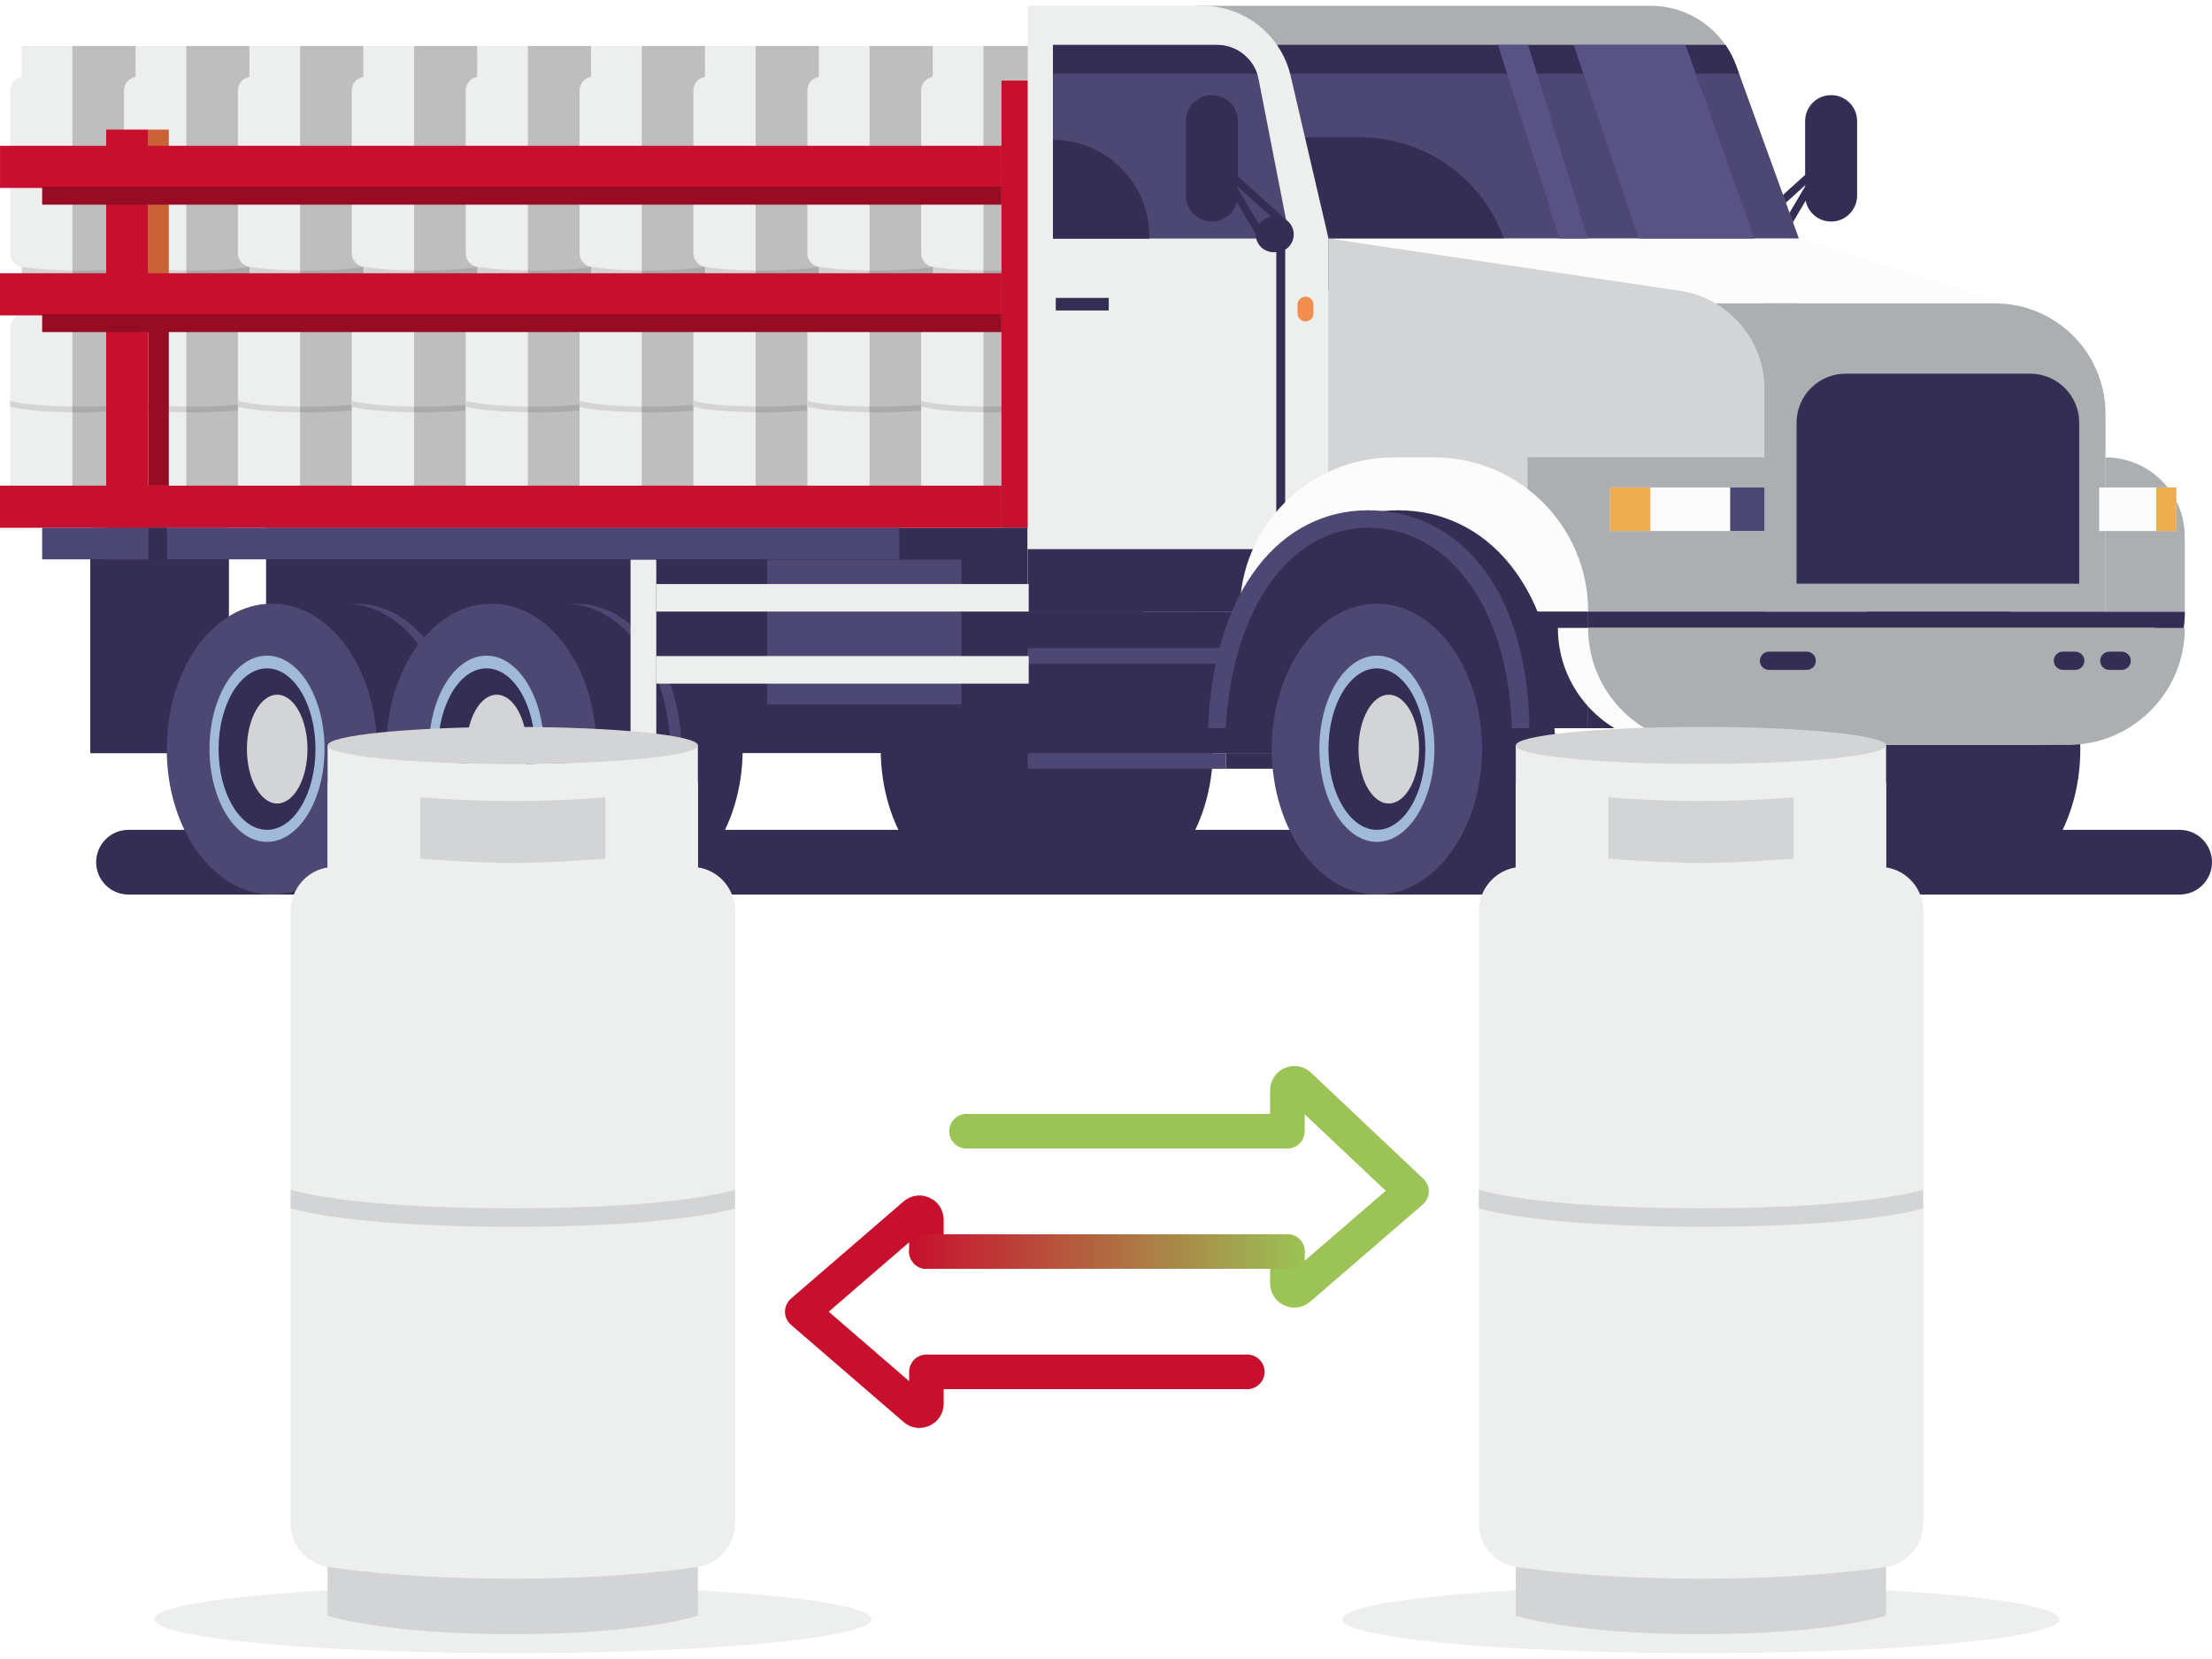<?xml version="1.0" encoding="UTF-8"?> <svg xmlns="http://www.w3.org/2000/svg" xmlns:xlink="http://www.w3.org/1999/xlink" version="1.1" id="Layer_1" x="0px" y="0px" viewBox="0 0 320 240" style="enable-background:new 0 0 320 240;" xml:space="preserve"> <style type="text/css"> .st0{fill:#D3D4D5;} .st1{fill:#EDEEEE;} .st2{opacity:0.2;} .st3{fill:#C8102E;} .st4{fill:#342E54;} .st5{fill:#C96337;} .st6{fill:#ACAFB1;} .st7{fill:#4D4773;} .st8{fill:#FCFCFC;} .st9{fill:#F18D4F;} .st10{fill:#A1BAD9;} .st11{fill:#EFAD51;} .st12{fill:#595285;} .st13{fill:#960C23;} .st14{fill:none;stroke:#C8102E;stroke-width:5;stroke-linecap:round;stroke-linejoin:round;stroke-miterlimit:10;} .st15{fill:none;stroke:#9BC355;stroke-width:5;stroke-linecap:round;stroke-linejoin:round;stroke-miterlimit:10;} .st16{fill:none;stroke:url(#SVGID_1_);stroke-width:5;stroke-linecap:round;stroke-linejoin:round;stroke-miterlimit:10;} </style> <g> <g> <g> <g> <path class="st0" d="M19.8,75.16c0,0-2.5,0.83-8.33,0.83s-8.33-0.83-8.33-0.83v-2.5H19.8V75.16z"></path> <path class="st1" d="M21.47,70.99c0,0.99-0.72,1.83-1.7,1.97c-1.61,0.24-4.38,0.53-8.3,0.53s-6.69-0.29-8.3-0.53 c-0.98-0.14-1.7-0.98-1.7-1.97V47.45c0-0.98,0.71-1.82,1.68-1.97c1.5-0.23,4.13-0.49,8.32-0.49s6.82,0.26,8.32,0.49 c0.97,0.15,1.68,0.99,1.68,1.97V70.99z"></path> <rect x="3.14" y="41.01" class="st1" width="16.67" height="4.82"></rect> <path class="st0" d="M21.47,58.82c0,0-2.5,0.83-10,0.83s-10-0.83-10-0.83v-0.83c0,0,2.5,0.83,10,0.83s10-0.83,10-0.83V58.82z"></path> </g> <path class="st2" d="M19.8,45.48v-4.47h-9.33V45v0.83v12.99v0.83v13.01v0.82v2.5c0.32,0.01,0.65,0.01,1,0.01 c5.83,0,8.33-0.83,8.33-0.83v-2.2c0.96-0.16,1.67-0.98,1.67-1.96V58.82v-0.83V47.45C21.47,46.47,20.77,45.63,19.8,45.48z"></path> </g> <g> <g> <path class="st0" d="M36.28,75.16c0,0-2.5,0.83-8.33,0.83s-8.33-0.83-8.33-0.83v-2.5h16.67V75.16z"></path> <path class="st1" d="M37.94,70.99c0,0.99-0.72,1.83-1.7,1.97c-1.61,0.24-4.38,0.53-8.3,0.53s-6.69-0.29-8.3-0.53 c-0.98-0.14-1.7-0.98-1.7-1.97V47.45c0-0.98,0.71-1.82,1.68-1.97c1.5-0.23,4.13-0.49,8.32-0.49s6.82,0.26,8.32,0.49 c0.97,0.15,1.68,0.99,1.68,1.97V70.99z"></path> <rect x="19.61" y="41.01" class="st1" width="16.67" height="4.82"></rect> <path class="st0" d="M37.94,58.82c0,0-2.5,0.83-10,0.83s-10-0.83-10-0.83v-0.83c0,0,2.5,0.83,10,0.83s10-0.83,10-0.83V58.82z"></path> </g> <path class="st2" d="M36.28,45.48v-4.47h-9.33V45v0.83v12.99v0.83v13.01v0.82v2.5c0.32,0.01,0.65,0.01,1,0.01 c5.83,0,8.33-0.83,8.33-0.83v-2.2c0.96-0.16,1.67-0.98,1.67-1.96V58.82v-0.83V47.45C37.94,46.47,37.24,45.63,36.28,45.48z"></path> </g> <g> <g> <path class="st0" d="M52.75,75.16c0,0-2.5,0.83-8.33,0.83s-8.33-0.83-8.33-0.83v-2.5h16.67V75.16z"></path> <path class="st1" d="M54.42,70.99c0,0.99-0.72,1.83-1.7,1.97c-1.61,0.24-4.38,0.53-8.3,0.53s-6.69-0.29-8.3-0.53 c-0.98-0.14-1.7-0.98-1.7-1.97V47.45c0-0.98,0.71-1.82,1.68-1.97c1.5-0.23,4.13-0.49,8.32-0.49s6.82,0.26,8.32,0.49 c0.97,0.15,1.68,0.99,1.68,1.97V70.99z"></path> <rect x="36.08" y="41.01" class="st1" width="16.67" height="4.82"></rect> <path class="st0" d="M54.42,58.82c0,0-2.5,0.83-10,0.83s-10-0.83-10-0.83v-0.83c0,0,2.5,0.83,10,0.83s10-0.83,10-0.83V58.82z"></path> </g> <path class="st2" d="M52.75,45.48v-4.47h-9.33V45v0.83v12.99v0.83v13.01v0.82v2.5c0.32,0.01,0.65,0.01,1,0.01 c5.83,0,8.33-0.83,8.33-0.83v-2.2c0.96-0.16,1.67-0.98,1.67-1.96V58.82v-0.83V47.45C54.42,46.47,53.71,45.63,52.75,45.48z"></path> </g> <g> <g> <path class="st0" d="M69.23,75.16c0,0-2.5,0.83-8.33,0.83s-8.33-0.83-8.33-0.83v-2.5h16.67V75.16z"></path> <path class="st1" d="M70.89,70.99c0,0.99-0.72,1.83-1.7,1.97c-1.61,0.24-4.38,0.53-8.3,0.53s-6.69-0.29-8.3-0.53 c-0.98-0.14-1.7-0.98-1.7-1.97V47.45c0-0.98,0.71-1.82,1.68-1.97c1.5-0.23,4.13-0.49,8.32-0.49s6.82,0.26,8.32,0.49 c0.97,0.15,1.68,0.99,1.68,1.97V70.99z"></path> <rect x="52.56" y="41.01" class="st1" width="16.67" height="4.82"></rect> <path class="st0" d="M70.89,58.82c0,0-2.5,0.83-10,0.83s-10-0.83-10-0.83v-0.83c0,0,2.5,0.83,10,0.83s10-0.83,10-0.83V58.82z"></path> </g> <path class="st2" d="M69.23,45.48v-4.47H59.9V45v0.83v12.99v0.83v13.01v0.82v2.5c0.32,0.01,0.65,0.01,1,0.01 c5.83,0,8.33-0.83,8.33-0.83v-2.2c0.96-0.16,1.67-0.98,1.67-1.96V58.82v-0.83V47.45C70.89,46.47,70.19,45.63,69.23,45.48z"></path> </g> <g> <g> <path class="st0" d="M85.7,75.16c0,0-2.5,0.83-8.33,0.83c-5.83,0-8.33-0.83-8.33-0.83v-2.5H85.7V75.16z"></path> <path class="st1" d="M87.37,70.99c0,0.99-0.72,1.83-1.7,1.97c-1.61,0.24-4.38,0.53-8.3,0.53c-3.92,0-6.69-0.29-8.3-0.53 c-0.98-0.14-1.7-0.98-1.7-1.97V47.45c0-0.98,0.71-1.82,1.68-1.97c1.5-0.23,4.13-0.49,8.32-0.49c4.19,0,6.82,0.26,8.32,0.49 c0.97,0.15,1.68,0.99,1.68,1.97V70.99z"></path> <rect x="69.03" y="41.01" class="st1" width="16.67" height="4.82"></rect> <path class="st0" d="M87.37,58.82c0,0-2.5,0.83-10,0.83s-10-0.83-10-0.83v-0.83c0,0,2.5,0.83,10,0.83s10-0.83,10-0.83V58.82z"></path> </g> <path class="st2" d="M85.7,45.48v-4.47h-9.33V45v0.83v12.99v0.83v13.01v0.82v2.5c0.32,0.01,0.65,0.01,1,0.01 c5.83,0,8.33-0.83,8.33-0.83v-2.2c0.96-0.16,1.67-0.98,1.67-1.96V58.82v-0.83V47.45C87.37,46.47,86.66,45.63,85.7,45.48z"></path> </g> <g> <g> <path class="st0" d="M102.17,75.16c0,0-2.5,0.83-8.33,0.83c-5.83,0-8.33-0.83-8.33-0.83v-2.5h16.67V75.16z"></path> <path class="st1" d="M103.84,70.99c0,0.99-0.72,1.83-1.7,1.97c-1.61,0.24-4.38,0.53-8.3,0.53s-6.69-0.29-8.3-0.53 c-0.98-0.14-1.7-0.98-1.7-1.97V47.45c0-0.98,0.71-1.82,1.68-1.97c1.5-0.23,4.13-0.49,8.32-0.49s6.82,0.26,8.32,0.49 c0.97,0.15,1.68,0.99,1.68,1.97V70.99z"></path> <rect x="85.51" y="41.01" class="st1" width="16.67" height="4.82"></rect> <path class="st0" d="M103.84,58.82c0,0-2.5,0.83-10,0.83s-10-0.83-10-0.83v-0.83c0,0,2.5,0.83,10,0.83s10-0.83,10-0.83V58.82z"></path> </g> <path class="st2" d="M102.17,45.48v-4.47h-9.33V45v0.83v12.99v0.83v13.01v0.82v2.5c0.32,0.01,0.65,0.01,1,0.01 c5.83,0,8.33-0.83,8.33-0.83v-2.2c0.96-0.16,1.67-0.98,1.67-1.96V58.82v-0.83V47.45C103.84,46.47,103.14,45.63,102.17,45.48z"></path> </g> <g> <g> <path class="st0" d="M118.65,75.16c0,0-2.5,0.83-8.33,0.83s-8.33-0.83-8.33-0.83v-2.5h16.67V75.16z"></path> <path class="st1" d="M120.31,70.99c0,0.99-0.72,1.83-1.7,1.97c-1.61,0.24-4.38,0.53-8.3,0.53s-6.69-0.29-8.3-0.53 c-0.98-0.14-1.7-0.98-1.7-1.97V47.45c0-0.98,0.71-1.82,1.68-1.97c1.5-0.23,4.13-0.49,8.32-0.49s6.82,0.26,8.32,0.49 c0.97,0.15,1.68,0.99,1.68,1.97V70.99z"></path> <rect x="101.98" y="41.01" class="st1" width="16.67" height="4.82"></rect> <path class="st0" d="M120.31,58.82c0,0-2.5,0.83-10,0.83s-10-0.83-10-0.83v-0.83c0,0,2.5,0.83,10,0.83s10-0.83,10-0.83V58.82z"></path> </g> <path class="st2" d="M118.65,45.48v-4.47h-9.33V45v0.83v12.99v0.83v13.01v0.82v2.5c0.32,0.01,0.65,0.01,1,0.01 c5.83,0,8.33-0.83,8.33-0.83v-2.2c0.96-0.16,1.67-0.98,1.67-1.96V58.82v-0.83V47.45C120.31,46.47,119.61,45.63,118.65,45.48z"></path> </g> <g> <g> <path class="st0" d="M135.12,75.16c0,0-2.5,0.83-8.33,0.83c-5.83,0-8.33-0.83-8.33-0.83v-2.5h16.67V75.16z"></path> <path class="st1" d="M136.79,70.99c0,0.99-0.72,1.83-1.7,1.97c-1.61,0.24-4.38,0.53-8.3,0.53s-6.69-0.29-8.3-0.53 c-0.98-0.14-1.7-0.98-1.7-1.97V47.45c0-0.98,0.71-1.82,1.68-1.97c1.5-0.23,4.13-0.49,8.32-0.49s6.82,0.26,8.32,0.49 c0.97,0.15,1.68,0.99,1.68,1.97V70.99z"></path> <rect x="118.46" y="41.01" class="st1" width="16.67" height="4.82"></rect> <path class="st0" d="M136.79,58.82c0,0-2.5,0.83-10,0.83s-10-0.83-10-0.83v-0.83c0,0,2.5,0.83,10,0.83s10-0.83,10-0.83V58.82z"></path> </g> <path class="st2" d="M135.12,45.48v-4.47h-9.33V45v0.83v12.99v0.83v13.01v0.82v2.5c0.32,0.01,0.65,0.01,1,0.01 c5.83,0,8.33-0.83,8.33-0.83v-2.2c0.96-0.16,1.67-0.98,1.67-1.96V58.82v-0.83V47.45C136.79,46.47,136.09,45.63,135.12,45.48z"></path> </g> <g> <g> <path class="st0" d="M151.6,75.16c0,0-2.5,0.83-8.33,0.83c-5.83,0-8.33-0.83-8.33-0.83v-2.5h16.67V75.16z"></path> <path class="st1" d="M153.26,70.99c0,0.99-0.72,1.83-1.7,1.97c-1.61,0.24-4.38,0.53-8.3,0.53s-6.69-0.29-8.3-0.53 c-0.98-0.14-1.7-0.98-1.7-1.97V47.45c0-0.98,0.71-1.82,1.68-1.97c1.5-0.23,4.13-0.49,8.32-0.49s6.82,0.26,8.32,0.49 c0.97,0.15,1.68,0.99,1.68,1.97V70.99z"></path> <rect x="134.93" y="41.01" class="st1" width="16.67" height="4.82"></rect> <path class="st0" d="M153.26,58.82c0,0-2.5,0.83-10,0.83s-10-0.83-10-0.83v-0.83c0,0,2.5,0.83,10,0.83s10-0.83,10-0.83V58.82z"></path> </g> <path class="st2" d="M151.6,45.48v-4.47h-9.33V45v0.83v12.99v0.83v13.01v0.82v2.5c0.32,0.01,0.65,0.01,1,0.01 c5.83,0,8.33-0.83,8.33-0.83v-2.2c0.96-0.16,1.67-0.98,1.67-1.96V58.82v-0.83V47.45C153.26,46.47,152.56,45.63,151.6,45.48z"></path> </g> <g> <g> <path class="st0" d="M19.8,40.8c0,0-2.5,0.83-8.33,0.83S3.14,40.8,3.14,40.8v-2.5H19.8V40.8z"></path> <path class="st1" d="M21.47,36.64c0,0.99-0.72,1.83-1.7,1.97c-1.61,0.24-4.38,0.53-8.3,0.53s-6.69-0.29-8.3-0.53 c-0.98-0.14-1.7-0.98-1.7-1.97V13.09c0-0.98,0.71-1.82,1.68-1.97c1.5-0.23,4.13-0.49,8.32-0.49s6.82,0.26,8.32,0.49 c0.97,0.15,1.68,0.99,1.68,1.97V36.64z"></path> <rect x="3.14" y="6.65" class="st1" width="16.67" height="4.82"></rect> <path class="st0" d="M21.47,24.47c0,0-2.5,0.83-10,0.83s-10-0.83-10-0.83v-0.83c0,0,2.5,0.83,10,0.83s10-0.83,10-0.83V24.47z"></path> </g> <path class="st2" d="M19.8,11.13V6.65h-9.33v3.99v0.83v12.99v0.83V38.3v0.82v2.5c0.32,0.01,0.65,0.01,1,0.01 c5.83,0,8.33-0.83,8.33-0.83v-2.2c0.96-0.16,1.67-0.98,1.67-1.96V24.47v-0.83V13.09C21.47,12.11,20.77,11.28,19.8,11.13z"></path> </g> <g> <g> <path class="st0" d="M36.28,40.8c0,0-2.5,0.83-8.33,0.83s-8.33-0.83-8.33-0.83v-2.5h16.67V40.8z"></path> <path class="st1" d="M37.94,36.64c0,0.99-0.72,1.83-1.7,1.97c-1.61,0.24-4.38,0.53-8.3,0.53s-6.69-0.29-8.3-0.53 c-0.98-0.14-1.7-0.98-1.7-1.97V13.09c0-0.98,0.71-1.82,1.68-1.97c1.5-0.23,4.13-0.49,8.32-0.49s6.82,0.26,8.32,0.49 c0.97,0.15,1.68,0.99,1.68,1.97V36.64z"></path> <rect x="19.61" y="6.65" class="st1" width="16.67" height="4.82"></rect> <path class="st0" d="M37.94,24.47c0,0-2.5,0.83-10,0.83s-10-0.83-10-0.83v-0.83c0,0,2.5,0.83,10,0.83s10-0.83,10-0.83V24.47z"></path> </g> <path class="st2" d="M36.28,11.13V6.65h-9.33v3.99v0.83v12.99v0.83V38.3v0.82v2.5c0.32,0.01,0.65,0.01,1,0.01 c5.83,0,8.33-0.83,8.33-0.83v-2.2c0.96-0.16,1.67-0.98,1.67-1.96V24.47v-0.83V13.09C37.94,12.11,37.24,11.28,36.28,11.13z"></path> </g> <g> <g> <path class="st0" d="M52.75,40.8c0,0-2.5,0.83-8.33,0.83s-8.33-0.83-8.33-0.83v-2.5h16.67V40.8z"></path> <path class="st1" d="M54.42,36.64c0,0.99-0.72,1.83-1.7,1.97c-1.61,0.24-4.38,0.53-8.3,0.53s-6.69-0.29-8.3-0.53 c-0.98-0.14-1.7-0.98-1.7-1.97V13.09c0-0.98,0.71-1.82,1.68-1.97c1.5-0.23,4.13-0.49,8.32-0.49s6.82,0.26,8.32,0.49 c0.97,0.15,1.68,0.99,1.68,1.97V36.64z"></path> <rect x="36.08" y="6.65" class="st1" width="16.67" height="4.82"></rect> <path class="st0" d="M54.42,24.47c0,0-2.5,0.83-10,0.83s-10-0.83-10-0.83v-0.83c0,0,2.5,0.83,10,0.83s10-0.83,10-0.83V24.47z"></path> </g> <path class="st2" d="M52.75,11.13V6.65h-9.33v3.99v0.83v12.99v0.83V38.3v0.82v2.5c0.32,0.01,0.65,0.01,1,0.01 c5.83,0,8.33-0.83,8.33-0.83v-2.2c0.96-0.16,1.67-0.98,1.67-1.96V24.47v-0.83V13.09C54.42,12.11,53.71,11.28,52.75,11.13z"></path> </g> <g> <g> <path class="st0" d="M69.23,40.8c0,0-2.5,0.83-8.33,0.83s-8.33-0.83-8.33-0.83v-2.5h16.67V40.8z"></path> <path class="st1" d="M70.89,36.64c0,0.99-0.72,1.83-1.7,1.97c-1.61,0.24-4.38,0.53-8.3,0.53s-6.69-0.29-8.3-0.53 c-0.98-0.14-1.7-0.98-1.7-1.97V13.09c0-0.98,0.71-1.82,1.68-1.97c1.5-0.23,4.13-0.49,8.32-0.49s6.82,0.26,8.32,0.49 c0.97,0.15,1.68,0.99,1.68,1.97V36.64z"></path> <rect x="52.56" y="6.65" class="st1" width="16.67" height="4.82"></rect> <path class="st0" d="M70.89,24.47c0,0-2.5,0.83-10,0.83s-10-0.83-10-0.83v-0.83c0,0,2.5,0.83,10,0.83s10-0.83,10-0.83V24.47z"></path> </g> <path class="st2" d="M69.23,11.13V6.65H59.9v3.99v0.83v12.99v0.83V38.3v0.82v2.5c0.32,0.01,0.65,0.01,1,0.01 c5.83,0,8.33-0.83,8.33-0.83v-2.2c0.96-0.16,1.67-0.98,1.67-1.96V24.47v-0.83V13.09C70.89,12.11,70.19,11.28,69.23,11.13z"></path> </g> <g> <g> <path class="st0" d="M85.7,40.8c0,0-2.5,0.83-8.33,0.83c-5.83,0-8.33-0.83-8.33-0.83v-2.5H85.7V40.8z"></path> <path class="st1" d="M87.37,36.64c0,0.99-0.72,1.83-1.7,1.97c-1.61,0.24-4.38,0.53-8.3,0.53c-3.92,0-6.69-0.29-8.3-0.53 c-0.98-0.14-1.7-0.98-1.7-1.97V13.09c0-0.98,0.71-1.82,1.68-1.97c1.5-0.23,4.13-0.49,8.32-0.49c4.19,0,6.82,0.26,8.32,0.49 c0.97,0.15,1.68,0.99,1.68,1.97V36.64z"></path> <rect x="69.03" y="6.65" class="st1" width="16.67" height="4.82"></rect> <path class="st0" d="M87.37,24.47c0,0-2.5,0.83-10,0.83s-10-0.83-10-0.83v-0.83c0,0,2.5,0.83,10,0.83s10-0.83,10-0.83V24.47z"></path> </g> <path class="st2" d="M85.7,11.13V6.65h-9.33v3.99v0.83v12.99v0.83V38.3v0.82v2.5c0.32,0.01,0.65,0.01,1,0.01 c5.83,0,8.33-0.83,8.33-0.83v-2.2c0.96-0.16,1.67-0.98,1.67-1.96V24.47v-0.83V13.09C87.37,12.11,86.66,11.28,85.7,11.13z"></path> </g> <g> <g> <path class="st0" d="M102.17,40.8c0,0-2.5,0.83-8.33,0.83c-5.83,0-8.33-0.83-8.33-0.83v-2.5h16.67V40.8z"></path> <path class="st1" d="M103.84,36.64c0,0.99-0.72,1.83-1.7,1.97c-1.61,0.24-4.38,0.53-8.3,0.53s-6.69-0.29-8.3-0.53 c-0.98-0.14-1.7-0.98-1.7-1.97V13.09c0-0.98,0.71-1.82,1.68-1.97c1.5-0.23,4.13-0.49,8.32-0.49s6.82,0.26,8.32,0.49 c0.97,0.15,1.68,0.99,1.68,1.97V36.64z"></path> <rect x="85.51" y="6.65" class="st1" width="16.67" height="4.82"></rect> <path class="st0" d="M103.84,24.47c0,0-2.5,0.83-10,0.83s-10-0.83-10-0.83v-0.83c0,0,2.5,0.83,10,0.83s10-0.83,10-0.83V24.47z"></path> </g> <path class="st2" d="M102.17,11.13V6.65h-9.33v3.99v0.83v12.99v0.83V38.3v0.82v2.5c0.32,0.01,0.65,0.01,1,0.01 c5.83,0,8.33-0.83,8.33-0.83v-2.2c0.96-0.16,1.67-0.98,1.67-1.96V24.47v-0.83V13.09C103.84,12.11,103.14,11.28,102.17,11.13z"></path> </g> <g> <g> <path class="st0" d="M118.65,40.8c0,0-2.5,0.83-8.33,0.83s-8.33-0.83-8.33-0.83v-2.5h16.67V40.8z"></path> <path class="st1" d="M120.31,36.64c0,0.99-0.72,1.83-1.7,1.97c-1.61,0.24-4.38,0.53-8.3,0.53s-6.69-0.29-8.3-0.53 c-0.98-0.14-1.7-0.98-1.7-1.97V13.09c0-0.98,0.71-1.82,1.68-1.97c1.5-0.23,4.13-0.49,8.32-0.49s6.82,0.26,8.32,0.49 c0.97,0.15,1.68,0.99,1.68,1.97V36.64z"></path> <rect x="101.98" y="6.65" class="st1" width="16.67" height="4.82"></rect> <path class="st0" d="M120.31,24.47c0,0-2.5,0.83-10,0.83s-10-0.83-10-0.83v-0.83c0,0,2.5,0.83,10,0.83s10-0.83,10-0.83V24.47z"></path> </g> <path class="st2" d="M118.65,11.13V6.65h-9.33v3.99v0.83v12.99v0.83V38.3v0.82v2.5c0.32,0.01,0.65,0.01,1,0.01 c5.83,0,8.33-0.83,8.33-0.83v-2.2c0.96-0.16,1.67-0.98,1.67-1.96V24.47v-0.83V13.09C120.31,12.11,119.61,11.28,118.65,11.13z"></path> </g> <g> <g> <path class="st0" d="M135.12,40.8c0,0-2.5,0.83-8.33,0.83c-5.83,0-8.33-0.83-8.33-0.83v-2.5h16.67V40.8z"></path> <path class="st1" d="M136.79,36.64c0,0.99-0.72,1.83-1.7,1.97c-1.61,0.24-4.38,0.53-8.3,0.53s-6.69-0.29-8.3-0.53 c-0.98-0.14-1.7-0.98-1.7-1.97V13.09c0-0.98,0.71-1.82,1.68-1.97c1.5-0.23,4.13-0.49,8.32-0.49s6.82,0.26,8.32,0.49 c0.97,0.15,1.68,0.99,1.68,1.97V36.64z"></path> <rect x="118.46" y="6.65" class="st1" width="16.67" height="4.82"></rect> <path class="st0" d="M136.79,24.47c0,0-2.5,0.83-10,0.83s-10-0.83-10-0.83v-0.83c0,0,2.5,0.83,10,0.83s10-0.83,10-0.83V24.47z"></path> </g> <path class="st2" d="M135.12,11.13V6.65h-9.33v3.99v0.83v12.99v0.83V38.3v0.82v2.5c0.32,0.01,0.65,0.01,1,0.01 c5.83,0,8.33-0.83,8.33-0.83v-2.2c0.96-0.16,1.67-0.98,1.67-1.96V24.47v-0.83V13.09C136.79,12.11,136.09,11.28,135.12,11.13z"></path> </g> <g> <g> <path class="st0" d="M151.6,40.8c0,0-2.5,0.83-8.33,0.83c-5.83,0-8.33-0.83-8.33-0.83v-2.5h16.67V40.8z"></path> <path class="st1" d="M153.26,36.64c0,0.99-0.72,1.83-1.7,1.97c-1.61,0.24-4.38,0.53-8.3,0.53s-6.69-0.29-8.3-0.53 c-0.98-0.14-1.7-0.98-1.7-1.97V13.09c0-0.98,0.71-1.82,1.68-1.97c1.5-0.23,4.13-0.49,8.32-0.49s6.82,0.26,8.32,0.49 c0.97,0.15,1.68,0.99,1.68,1.97V36.64z"></path> <rect x="134.93" y="6.65" class="st1" width="16.67" height="4.82"></rect> <path class="st0" d="M153.26,24.47c0,0-2.5,0.83-10,0.83s-10-0.83-10-0.83v-0.83c0,0,2.5,0.83,10,0.83s10-0.83,10-0.83V24.47z"></path> </g> <path class="st2" d="M151.6,11.13V6.65h-9.33v3.99v0.83v12.99v0.83V38.3v0.82v2.5c0.32,0.01,0.65,0.01,1,0.01 c5.83,0,8.33-0.83,8.33-0.83v-2.2c0.96-0.16,1.67-0.98,1.67-1.96V24.47v-0.83V13.09C153.26,12.11,152.56,11.28,151.6,11.13z"></path> </g> <rect x="144.88" y="11.66" class="st3" width="6.1" height="64.7"></rect> <rect x="13.06" y="76.37" class="st4" width="20.06" height="32.59"></rect> <rect x="21.47" y="18.75" class="st5" width="2.95" height="24.87"></rect> <rect x="38.5" y="76.34" transform="matrix(-1 -1.224647e-16 1.224647e-16 -1 187.161 172.371)" class="st4" width="110.17" height="19.69"></rect> <g> <g> <g> <path class="st4" d="M264.9,32.05L264.9,32.05c2.08,0,3.76-1.68,3.76-3.76V17.52c0-2.08-1.68-3.76-3.76-3.76h0 c-2.08,0-3.76,1.68-3.76,3.76v10.77C261.14,30.37,262.82,32.05,264.9,32.05z"></path> </g> <g> <path class="st4" d="M255.62,36.48h0.36c1.42,0,2.57-1.15,2.57-2.57v0c0-1.42-1.15-2.57-2.57-2.57h-0.36 c-1.42,0-2.57,1.15-2.57,2.57v0C253.05,35.34,254.2,36.48,255.62,36.48z"></path> </g> </g> <g> <rect x="253.16" y="27.57" transform="matrix(0.742 -0.67 0.67 0.742 47.866 180.744)" class="st4" width="11.6" height="1.12"></rect> </g> <g> <rect x="255.29" y="30.37" transform="matrix(0.508 -0.861 0.861 0.508 100.953 238.709)" class="st4" width="8.54" height="1.12"></rect> </g> </g> <path class="st6" d="M172.88,0.84v87.63h87.34V34.51L251.15,9.5c-0.39-1.08-0.92-2.08-1.55-3c-2.41-3.49-6.42-5.66-10.79-5.66 H172.88z"></path> <path class="st7" d="M181.55,6.5l1.58,4.16l9.06,23.85h68.04l-8.65-23.85l-0.42-1.16c-0.39-1.08-0.92-2.08-1.55-3H181.55z"></path> <path class="st4" d="M152.32,6.5v4.16h99.25l-0.42-1.16c-0.39-1.08-0.92-2.08-1.55-3H152.32z"></path> <path class="st4" d="M181.53,19.87h15.22c12.21,0,22.11,9.9,22.11,22.11v0h-37.33V19.87z"></path> <polygon class="st8" points="290.25,43.89 260.22,34.51 192.19,34.51 242.25,43.89 "></polygon> <path class="st0" d="M192.19,88.47h63.07V56.29c0-7.13-5.22-13.18-12.27-14.23l-50.8-7.55V88.47z"></path> <rect x="220.99" y="66.17" transform="matrix(-1 -1.224647e-16 1.224647e-16 -1 476.245 154.64)" class="st6" width="34.27" height="22.31"></rect> <path class="st4" d="M18.59,120.05h296.73c2.58,0,4.68,2.09,4.68,4.68v0c0,2.58-2.09,4.68-4.68,4.68H18.59 c-2.58,0-4.68-2.09-4.68-4.68v0C13.91,122.14,16.01,120.05,18.59,120.05z"></path> <rect x="134.72" y="79.77" transform="matrix(-1 -1.224647e-16 1.224647e-16 -1 283.383 185.106)" class="st4" width="13.95" height="25.57"></rect> <path class="st4" d="M190.1,112.66h9.85c4.04,0,7.32-3.28,7.32-7.32v0H190.1V112.66z"></path> <path class="st4" d="M275.11,87.33L275.11,87.33l10.63,0c8.4,0,15.21,9.42,15.21,21.04c0,11.62-6.81,21.04-15.21,21.04h-10.63 c-8.4,0-15.21-9.42-15.21-21.04S266.71,87.33,275.11,87.33z"></path> <rect x="177.33" y="108.94" class="st4" width="11.99" height="2.27"></rect> <rect x="90.6" y="96.01" transform="matrix(-1 -1.224647e-16 1.224647e-16 -1 313.126 204.954)" class="st4" width="131.93" height="12.93"></rect> <path class="st4" d="M149.63,87.33L149.63,87.33l10.63,0c8.4,0,15.21,9.42,15.21,21.04c0,11.62-6.81,21.04-15.21,21.04h-10.63 c-8.4,0-15.21-9.42-15.21-21.04S141.23,87.33,149.63,87.33z"></path> <path class="st4" d="M142.62,87.33L142.62,87.33l10.63,0c8.4,0,15.21,9.42,15.21,21.04c0,11.62-6.81,21.04-15.21,21.04h-10.63 c-8.4,0-15.21-9.42-15.21-21.04S134.22,87.33,142.62,87.33z"></path> <path class="st4" d="M199.19,87.33h10.63c8.4,0,15.21,9.42,15.21,21.04c0,11.62-6.81,21.04-15.21,21.04h-10.63V87.33z"></path> <path class="st1" d="M173.94,0.84h-25.27v87.63h43.52V34.51L186.72,11C185.34,5.05,180.04,0.84,173.94,0.84z"></path> <path class="st9" d="M188.86,46.5L188.86,46.5c0.63,0,1.15-0.51,1.15-1.15v-1.28c0-0.63-0.51-1.15-1.15-1.15l0,0 c-0.63,0-1.15,0.51-1.15,1.15v1.28C187.71,45.98,188.23,46.5,188.86,46.5z"></path> <rect x="184.63" y="33.54" transform="matrix(-1 -1.224647e-16 1.224647e-16 -1 370.554 116.996)" class="st4" width="1.29" height="49.91"></rect> <rect x="148.67" y="79.45" transform="matrix(-1 -1.224647e-16 1.224647e-16 -1 337.195 167.92)" class="st4" width="39.86" height="9.03"></rect> <path class="st8" d="M179.35,88.45h50.4v0c0-12.3-9.97-22.28-22.28-22.28h-5.84C189.33,66.17,179.35,76.14,179.35,88.45 L179.35,88.45z"></path> <rect x="148.67" y="88.47" transform="matrix(-1 -1.224647e-16 1.224647e-16 -1 378.418 193.813)" class="st4" width="81.09" height="16.87"></rect> <path class="st4" d="M179.1,105.34h46.48c-0.33-20.81-10.67-31.52-23.35-31.52C189.81,73.82,179.91,84.95,179.1,105.34z"></path> <path class="st7" d="M174.77,105.34h46.48c-0.33-20.81-10.67-31.52-23.35-31.52C185.49,73.82,175.59,84.95,174.77,105.34z"></path> <path class="st4" d="M177.33,105.34h41.39c-0.58-18.25-9.68-29-20.8-29C187.02,76.34,178.31,87.44,177.33,105.34z"></path> <ellipse class="st7" cx="199.19" cy="108.37" rx="15.21" ry="21.04"></ellipse> <ellipse class="st10" cx="199.19" cy="108.32" rx="8.32" ry="13.47"></ellipse> <ellipse class="st4" cx="199.19" cy="108.37" rx="7.01" ry="11.68"></ellipse> <ellipse class="st0" cx="200.91" cy="108.37" rx="4.38" ry="7.87"></ellipse> <g> <g> <path class="st4" d="M49.85,87.33h10.63c8.4,0,15.21,9.42,15.21,21.04c0,11.62-6.81,21.04-15.21,21.04H49.85V87.33z"></path> <ellipse class="st7" cx="51.6" cy="108.37" rx="15.21" ry="21.04"></ellipse> </g> <path class="st4" d="M39.33,87.33h10.63c8.4,0,15.21,9.42,15.21,21.04c0,11.62-6.81,21.04-15.21,21.04H39.33V87.33z"></path> <ellipse class="st7" cx="39.33" cy="108.37" rx="15.21" ry="21.04"></ellipse> <ellipse class="st10" cx="38.63" cy="108.32" rx="8.32" ry="13.47"></ellipse> <ellipse class="st4" cx="38.63" cy="108.37" rx="7.01" ry="11.68"></ellipse> <ellipse class="st0" cx="40.1" cy="108.37" rx="4.38" ry="7.87"></ellipse> </g> <g> <g> <path class="st4" d="M81.6,87.33h10.63c8.4,0,15.21,9.42,15.21,21.04c0,11.62-6.81,21.04-15.21,21.04H81.6V87.33z"></path> <ellipse class="st7" cx="83.35" cy="108.37" rx="15.21" ry="21.04"></ellipse> </g> <path class="st4" d="M71.09,87.33h10.63c8.4,0,15.21,9.42,15.21,21.04c0,11.62-6.81,21.04-15.21,21.04H71.09V87.33z"></path> <ellipse class="st7" cx="71.09" cy="108.37" rx="15.21" ry="21.04"></ellipse> <ellipse class="st10" cx="70.38" cy="108.32" rx="8.32" ry="13.47"></ellipse> <ellipse class="st4" cx="70.38" cy="108.37" rx="7.01" ry="11.68"></ellipse> <ellipse class="st0" cx="71.86" cy="108.37" rx="4.38" ry="7.87"></ellipse> </g> <rect x="155.65" y="40.18" transform="matrix(-1.836970e-16 1 -1 -1.836970e-16 200.573 -112.553)" class="st4" width="1.82" height="7.66"></rect> <path class="st4" d="M229.75,105.34h69.46c9.32,0,16.87-7.55,16.87-16.87v0h-86.32V105.34z"></path> <rect x="110.98" y="80.97" transform="matrix(-1 -1.224647e-16 1.224647e-16 -1 250.074 182.885)" class="st7" width="28.12" height="20.95"></rect> <path class="st6" d="M255.26,43.89h33.34c8.84,0,16,7.16,16,16v28.58h-49.34V43.89z"></path> <path class="st6" d="M304.59,66.17L304.59,66.17l0,22.31h11.47V77.63C316.06,71.3,310.93,66.17,304.59,66.17z"></path> <path class="st7" d="M152.32,6.5v28.01h34.26l-4.5-23.03c-0.05-0.28-0.13-0.56-0.22-0.82c-0.84-2.46-3.17-4.16-5.83-4.16H152.32z"></path> <path class="st4" d="M152.32,20.24L152.32,20.24l0,14.28h13.94v-0.34C166.26,26.48,160.02,20.24,152.32,20.24z"></path> <path class="st8" d="M225.37,90.84h86.32v0c0,9.35-7.58,16.93-16.93,16.93H242.3C232.95,107.77,225.37,100.19,225.37,90.84 L225.37,90.84z"></path> <path class="st6" d="M229.75,90.84h86.32v0c0,9.35-7.58,16.93-16.93,16.93h-52.46C237.33,107.77,229.75,100.19,229.75,90.84 L229.75,90.84z"></path> <g> <rect x="303.68" y="70.52" class="st8" width="11.16" height="6.3"></rect> <rect x="311.94" y="70.52" class="st11" width="2.91" height="6.3"></rect> </g> <g> <rect x="232.93" y="70.52" transform="matrix(-1 -1.224647e-16 1.224647e-16 -1 488.184 147.333)" class="st8" width="22.33" height="6.3"></rect> <rect x="232.93" y="70.52" transform="matrix(-1 -1.224647e-16 1.224647e-16 -1 471.678 147.333)" class="st11" width="5.82" height="6.3"></rect> <rect x="250.3" y="70.52" transform="matrix(-1 -1.224647e-16 1.224647e-16 -1 505.555 147.333)" class="st7" width="4.96" height="6.3"></rect> </g> <path class="st4" d="M266.99,54.06h26.71c3.91,0,7.09,3.17,7.09,7.09v23.29H259.9V61.15C259.9,57.24,263.08,54.06,266.99,54.06z"></path> <g> <g> <g> <path class="st4" d="M175.31,32.05L175.31,32.05c-2.08,0-3.76-1.68-3.76-3.76V17.52c0-2.08,1.68-3.76,3.76-3.76h0 c2.08,0,3.76,1.68,3.76,3.76v10.77C179.07,30.37,177.39,32.05,175.31,32.05z"></path> </g> <g> <path class="st4" d="M184.59,36.48h-0.36c-1.42,0-2.57-1.15-2.57-2.57v0c0-1.42,1.15-2.57,2.57-2.57h0.36 c1.42,0,2.57,1.15,2.57,2.57v0C187.16,35.34,186.01,36.48,184.59,36.48z"></path> </g> </g> <g> <rect x="180.68" y="22.33" transform="matrix(0.67 -0.742 0.742 0.67 38.933 143.835)" class="st4" width="1.12" height="11.6"></rect> </g> <g> <rect x="180.09" y="26.66" transform="matrix(0.861 -0.508 0.508 0.861 9.367 96.146)" class="st4" width="1.12" height="8.54"></rect> </g> </g> <rect x="148.67" y="93.76" transform="matrix(-1 -1.224647e-16 1.224647e-16 -1 325.995 189.786)" class="st7" width="28.66" height="2.27"></rect> <rect x="148.67" y="108.94" transform="matrix(-1 -1.224647e-16 1.224647e-16 -1 325.995 220.162)" class="st7" width="28.66" height="2.27"></rect> <polygon class="st12" points="243.85,6.5 253.8,34.51 237.02,34.51 227.66,6.5 "></polygon> <polygon class="st12" points="221.06,6.5 229.7,34.51 225.62,34.51 216.7,6.5 "></polygon> <path class="st4" d="M152.32,6.5v4.16h29.54c-0.84-2.46-3.17-4.16-5.83-4.16H152.32z"></path> <path class="st4" d="M305.14,96.91h1.79c0.73,0,1.32-0.59,1.32-1.32l0,0c0-0.73-0.59-1.32-1.32-1.32h-1.79 c-0.73,0-1.32,0.59-1.32,1.32l0,0C303.82,96.32,304.41,96.91,305.14,96.91z"></path> <path class="st4" d="M298.43,96.91h1.79c0.73,0,1.32-0.59,1.32-1.32v0c0-0.73-0.59-1.32-1.32-1.32h-1.79 c-0.73,0-1.32,0.59-1.32,1.32v0C297.11,96.32,297.7,96.91,298.43,96.91z"></path> <path class="st4" d="M255.91,96.91h5.46c0.73,0,1.32-0.59,1.32-1.32v0c0-0.73-0.59-1.32-1.32-1.32h-5.46 c-0.73,0-1.32,0.59-1.32,1.32v0C254.59,96.32,255.18,96.91,255.91,96.91z"></path> <rect x="15.36" y="18.75" class="st3" width="6.1" height="62.17"></rect> <rect x="69.39" y="0.87" transform="matrix(-1.836970e-16 1 -1 -1.836970e-16 145.752 0.868)" class="st3" width="6.1" height="144.88"></rect> <rect x="21.47" y="40.51" class="st13" width="2.95" height="29.75"></rect> <rect x="69.39" y="-29.86" transform="matrix(-1.836970e-16 1 -1 -1.836970e-16 115.022 -29.862)" class="st3" width="6.1" height="144.88"></rect> <rect x="6.1" y="45.45" class="st13" width="138.78" height="2.59"></rect> <rect x="6.1" y="76.34" class="st7" width="124" height="4.58"></rect> <rect x="21.47" y="76.34" class="st4" width="2.66" height="4.58"></rect> <rect x="69.39" y="-48.3" transform="matrix(-1.836970e-16 1 -1 -1.836970e-16 96.584 -48.3)" class="st3" width="6.1" height="144.88"></rect> <rect x="6.1" y="27.02" class="st13" width="138.78" height="2.59"></rect> <rect x="94.94" y="84.49" class="st1" width="53.88" height="3.98"></rect> <rect x="94.94" y="94.91" class="st1" width="53.88" height="3.99"></rect> <rect x="91.22" y="80.97" class="st1" width="3.72" height="29.52"></rect> </g> <g> <ellipse class="st1" cx="74.18" cy="234.25" rx="51.88" ry="4.9"></ellipse> <g> <path class="st0" d="M100.97,233.73c0,0-8.04,2.68-26.79,2.68s-26.79-2.68-26.79-2.68v-8.04h53.57V233.73z"></path> <path class="st1" d="M106.33,220.36c0,3.18-2.31,5.87-5.45,6.33c-5.19,0.76-14.09,1.69-26.69,1.69s-21.5-0.93-26.69-1.69 c-3.14-0.46-5.45-3.15-5.45-6.33V131.8c0-3.15,2.28-5.85,5.39-6.32c4.84-0.74,13.29-1.57,26.76-1.57s21.92,0.84,26.76,1.57 c3.11,0.47,5.39,3.17,5.39,6.32V220.36z"></path> <path class="st1" d="M100.97,107.84c0,0-8.04,2.68-26.79,2.68s-26.79-2.68-26.79-2.68v18.75h53.57V107.84z"></path> <path class="st0" d="M106.33,174.8c0,0-8.04,2.68-32.14,2.68s-32.14-2.68-32.14-2.68v-2.68c0,0,8.04,2.68,32.14,2.68 s32.14-2.68,32.14-2.68V174.8z"></path> <ellipse class="st0" cx="74.18" cy="107.84" rx="26.79" ry="2.68"></ellipse> <path class="st1" d="M100.97,125.49v-12.3c0,0-8.04,2.68-26.79,2.68s-26.79-2.68-26.79-2.68v12.3 c4.82-0.74,13.25-1.58,26.79-1.58S96.15,124.75,100.97,125.49z"></path> <path class="st0" d="M74.18,115.87c-5.31,0-9.74-0.22-13.39-0.53v8.88c0,0,8.2,0.63,13.39,0.63c5.19,0,13.39-0.63,13.39-0.63 v-8.88C83.92,115.65,79.5,115.87,74.18,115.87z"></path> </g> </g> <g> <ellipse class="st1" cx="246.07" cy="234.25" rx="51.88" ry="4.9"></ellipse> <g> <path class="st0" d="M272.86,233.73c0,0-8.04,2.68-26.79,2.68s-26.79-2.68-26.79-2.68v-8.04h53.57V233.73z"></path> <path class="st1" d="M278.22,220.36c0,3.18-2.31,5.87-5.45,6.33c-5.19,0.76-14.09,1.69-26.69,1.69c-12.6,0-21.5-0.93-26.69-1.69 c-3.14-0.46-5.45-3.15-5.45-6.33V131.8c0-3.15,2.28-5.85,5.39-6.32c4.84-0.74,13.29-1.57,26.76-1.57s21.92,0.84,26.76,1.57 c3.11,0.47,5.39,3.17,5.39,6.32V220.36z"></path> <path class="st1" d="M272.86,107.84c0,0-8.04,2.68-26.79,2.68s-26.79-2.68-26.79-2.68v18.75h53.57V107.84z"></path> <path class="st0" d="M278.22,174.8c0,0-8.04,2.68-32.14,2.68s-32.14-2.68-32.14-2.68v-2.68c0,0,8.04,2.68,32.14,2.68 s32.14-2.68,32.14-2.68V174.8z"></path> <ellipse class="st0" cx="246.07" cy="107.84" rx="26.79" ry="2.68"></ellipse> <path class="st1" d="M272.86,125.49v-12.3c0,0-8.04,2.68-26.79,2.68s-26.79-2.68-26.79-2.68v12.3 c4.82-0.74,13.25-1.58,26.79-1.58C259.61,123.91,268.04,124.75,272.86,125.49z"></path> <path class="st0" d="M246.07,115.87c-5.31,0-9.74-0.22-13.39-0.53v8.88c0,0,8.2,0.63,13.39,0.63s13.39-0.63,13.39-0.63v-8.88 C255.81,115.65,251.39,115.87,246.07,115.87z"></path> </g> </g> <g> <path class="st14" d="M134.02,181.06v-4.61c0-0.86-1.01-1.32-1.66-0.76l-16.3,14.07l16.3,14.07c0.65,0.56,1.66,0.1,1.66-0.76 v-4.61h46.42"></path> <path class="st15" d="M139.82,163.65h46.42v-5.93c0-0.88,1.05-1.33,1.69-0.73l16.27,15.36l-16.3,14.07 c-0.65,0.56-1.66,0.1-1.66-0.76v-4.61"></path> <linearGradient id="SVGID_1_" gradientUnits="userSpaceOnUse" x1="131.52" y1="181.057" x2="188.74" y2="181.057"> <stop offset="0" style="stop-color:#C8102E"></stop> <stop offset="1" style="stop-color:#9BC355"></stop> </linearGradient> <line class="st16" x1="134.02" y1="181.06" x2="186.24" y2="181.06"></line> </g> </g> </svg> 